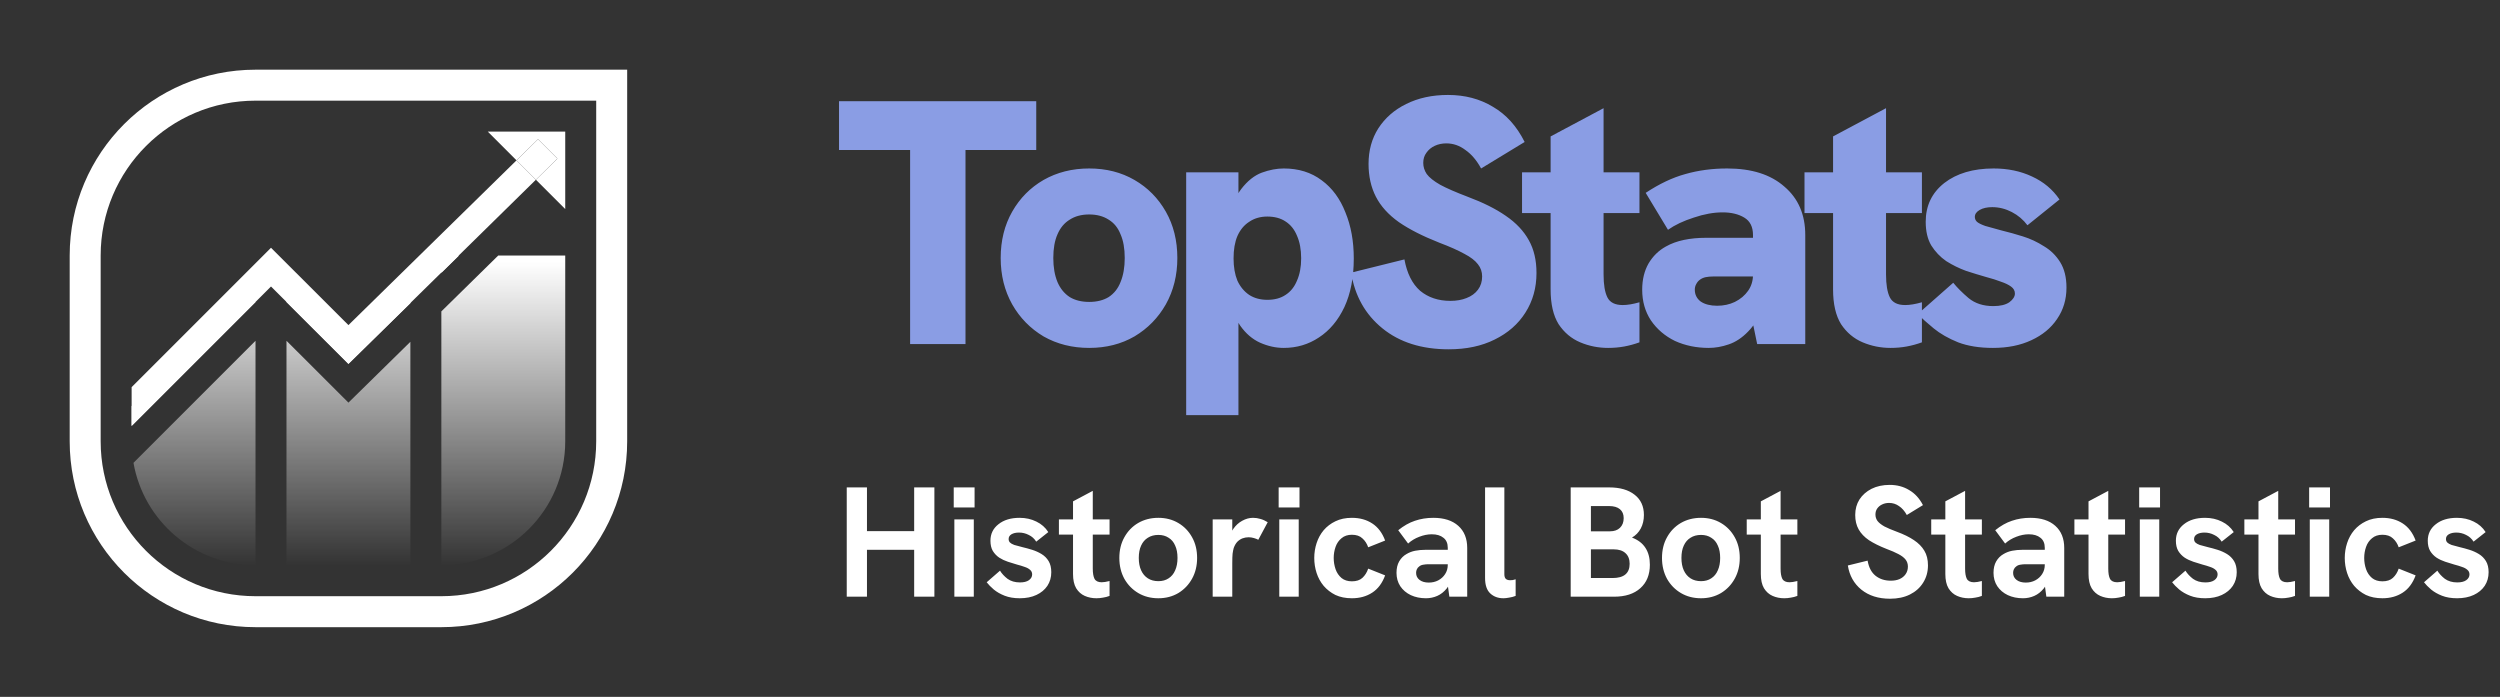 <svg width="287" height="80" viewBox="0 0 287 80" fill="none" xmlns="http://www.w3.org/2000/svg"><rect x="0" y="0" width="287" height="80" fill="#333333" stroke="none"/><path d="M15.111 46.627V48.901L29.333 34.679V34.667H27.072L15.111 46.627Z" fill="white"></path><path d="M32.889 32.889H34.235L40.431 39.085L46.627 32.889H47.111V34.808L40 41.778L32.889 34.677V32.889Z" fill="white"></path><path d="M32.889 39.121V64.889H47.111V39.239L40 46.222L32.889 39.121Z" fill="url(#paint0_linear_9_3088)"></path><path d="M50.667 35.748V64.889C58.521 64.889 64.889 58.521 64.889 50.667V29.333H57.199L50.667 35.748Z" fill="url(#paint1_linear_9_3088)"></path><path d="M52.696 29.333L50.667 31.323V29.333H52.696Z" fill="white"></path><path d="M29.333 39.124L15.324 53.133C16.492 59.812 22.32 64.889 29.333 64.889V39.124Z" fill="url(#paint2_linear_9_3088)"></path><path fill-rule="evenodd" clip-rule="evenodd" d="M29.333 8C17.551 8 8 17.551 8 29.333V50.667C8 62.449 17.551 72 29.333 72H50.667C62.449 72 72 62.449 72 50.667V8H29.333ZM29.333 11.556C19.515 11.556 11.556 19.515 11.556 29.333V50.667C11.556 60.485 19.515 68.444 29.333 68.444H50.667C60.485 68.444 68.444 60.485 68.444 50.667V11.556H29.333Z" fill="white"></path><path fill-rule="evenodd" clip-rule="evenodd" d="M56 15.111L64.889 15.111V24L61.521 20.632L63.987 18.21L61.765 15.987L59.296 18.407L56 15.111ZM59.296 18.407L40 37.321L31.111 28.444L15.111 44.444V48.889L31.111 32.889L40 41.765L61.521 20.632L59.296 18.407Z" fill="white"></path><path d="M63.987 18.21L61.765 15.987L59.296 18.407L61.521 20.632L63.987 18.21Z" fill="white"></path><path d="M104.48 39.5V17.22H96.32V11.62H118.96V17.22H110.84V39.5H104.48ZM125.039 39.94C123.092 39.94 121.346 39.5 119.799 38.62C118.279 37.713 117.079 36.487 116.199 34.94C115.319 33.367 114.879 31.593 114.879 29.62C114.879 27.62 115.319 25.847 116.199 24.3C117.079 22.753 118.279 21.54 119.799 20.66C121.346 19.78 123.092 19.34 125.039 19.34C126.986 19.34 128.719 19.78 130.239 20.66C131.759 21.54 132.959 22.753 133.839 24.3C134.719 25.847 135.159 27.62 135.159 29.62C135.159 31.593 134.719 33.367 133.839 34.94C132.959 36.487 131.759 37.713 130.239 38.62C128.719 39.5 126.986 39.94 125.039 39.94ZM125.039 34.66C125.919 34.66 126.666 34.473 127.279 34.1C127.892 33.7 128.346 33.127 128.639 32.38C128.959 31.607 129.119 30.687 129.119 29.62C129.119 28.527 128.959 27.62 128.639 26.9C128.346 26.153 127.892 25.593 127.279 25.22C126.666 24.82 125.919 24.62 125.039 24.62C124.159 24.62 123.412 24.82 122.799 25.22C122.186 25.593 121.719 26.153 121.399 26.9C121.079 27.62 120.919 28.527 120.919 29.62C120.919 30.687 121.079 31.607 121.399 32.38C121.719 33.127 122.186 33.7 122.799 34.1C123.412 34.473 124.159 34.66 125.039 34.66ZM136.173 47.66V19.78H142.173V24.66L140.933 25.86C141.279 23.993 141.799 22.607 142.493 21.7C143.213 20.767 143.999 20.14 144.853 19.82C145.733 19.5 146.573 19.34 147.373 19.34C149.079 19.34 150.533 19.793 151.733 20.7C152.933 21.58 153.839 22.807 154.453 24.38C155.093 25.927 155.413 27.687 155.413 29.66C155.413 31.847 155.053 33.713 154.333 35.26C153.613 36.78 152.639 37.94 151.413 38.74C150.213 39.54 148.866 39.94 147.373 39.94C146.466 39.94 145.559 39.74 144.653 39.34C143.773 38.94 143.013 38.287 142.373 37.38C141.733 36.447 141.306 35.207 141.093 33.66L142.173 34.54V47.66H136.173ZM145.493 34.42C146.319 34.42 147.013 34.233 147.573 33.86C148.159 33.487 148.599 32.94 148.893 32.22C149.213 31.5 149.373 30.647 149.373 29.66C149.373 28.647 149.213 27.78 148.893 27.06C148.599 26.34 148.159 25.793 147.573 25.42C147.013 25.047 146.319 24.86 145.493 24.86C144.693 24.86 143.999 25.06 143.413 25.46C142.826 25.833 142.373 26.38 142.053 27.1C141.759 27.793 141.613 28.647 141.613 29.66C141.613 30.647 141.759 31.5 142.053 32.22C142.373 32.913 142.826 33.46 143.413 33.86C143.999 34.233 144.693 34.42 145.493 34.42ZM166.309 40.1C163.215 40.1 160.682 39.3 158.709 37.7C156.735 36.1 155.535 33.967 155.109 31.3L161.229 29.78C161.522 31.38 162.122 32.58 163.029 33.38C163.962 34.153 165.122 34.54 166.509 34.54C167.202 34.54 167.815 34.433 168.349 34.22C168.909 34.007 169.349 33.687 169.669 33.26C169.989 32.833 170.149 32.327 170.149 31.74C170.149 31.207 169.989 30.74 169.669 30.34C169.349 29.913 168.829 29.513 168.109 29.14C167.389 28.74 166.429 28.313 165.229 27.86C163.335 27.113 161.789 26.327 160.589 25.5C159.389 24.647 158.509 23.673 157.949 22.58C157.389 21.487 157.109 20.233 157.109 18.82C157.109 17.273 157.482 15.913 158.229 14.74C159.002 13.54 160.069 12.607 161.429 11.94C162.815 11.247 164.415 10.9 166.229 10.9C168.175 10.9 169.895 11.353 171.389 12.26C172.909 13.14 174.122 14.487 175.029 16.3L170.029 19.34C169.522 18.407 168.922 17.7 168.229 17.22C167.562 16.713 166.829 16.46 166.029 16.46C165.549 16.46 165.109 16.553 164.709 16.74C164.309 16.927 163.989 17.193 163.749 17.54C163.509 17.86 163.389 18.247 163.389 18.7C163.389 19.153 163.522 19.58 163.789 19.98C164.082 20.38 164.602 20.793 165.349 21.22C166.095 21.62 167.135 22.073 168.469 22.58C170.255 23.247 171.722 23.98 172.869 24.78C174.042 25.58 174.922 26.513 175.509 27.58C176.095 28.62 176.389 29.873 176.389 31.34C176.389 33.047 175.962 34.567 175.109 35.9C174.282 37.207 173.109 38.233 171.589 38.98C170.095 39.727 168.335 40.1 166.309 40.1ZM184.61 39.94C183.49 39.94 182.423 39.727 181.41 39.3C180.396 38.873 179.57 38.18 178.93 37.22C178.316 36.233 178.01 34.9 178.01 33.22V15.66L184.09 12.42V31.5C184.09 32.673 184.236 33.553 184.53 34.14C184.823 34.727 185.41 35.02 186.29 35.02C186.556 35.02 186.85 34.993 187.17 34.94C187.49 34.887 187.836 34.807 188.21 34.7V39.3C187.623 39.513 187.036 39.673 186.45 39.78C185.863 39.887 185.25 39.94 184.61 39.94ZM174.73 24.46V19.78H188.21V24.46H174.73ZM201.724 39.5L201.244 37.18V26.98C201.244 26.047 200.911 25.38 200.244 24.98C199.577 24.58 198.751 24.38 197.764 24.38C196.724 24.38 195.617 24.58 194.444 24.98C193.271 25.353 192.284 25.82 191.484 26.38L188.924 22.14C190.497 21.1 192.017 20.38 193.484 19.98C194.977 19.553 196.577 19.34 198.284 19.34C201.084 19.34 203.271 20.033 204.844 21.42C206.444 22.78 207.244 24.633 207.244 26.98V39.5H201.724ZM196.164 39.94C194.751 39.94 193.457 39.673 192.284 39.14C191.137 38.58 190.217 37.793 189.524 36.78C188.857 35.767 188.524 34.593 188.524 33.26C188.524 32.113 188.764 31.113 189.244 30.26C189.751 29.407 190.417 28.753 191.244 28.3C191.857 27.953 192.551 27.7 193.324 27.54C194.097 27.38 194.924 27.3 195.804 27.3H201.724V31.74H196.684C196.364 31.74 196.071 31.767 195.804 31.82C195.564 31.873 195.351 31.967 195.164 32.1C194.977 32.233 194.831 32.407 194.724 32.62C194.617 32.807 194.564 33.02 194.564 33.26C194.564 33.82 194.791 34.273 195.244 34.62C195.724 34.94 196.351 35.1 197.124 35.1C197.871 35.1 198.551 34.953 199.164 34.66C199.804 34.34 200.311 33.913 200.684 33.38C201.057 32.847 201.244 32.233 201.244 31.54L202.524 34.94C202.017 36.3 201.404 37.34 200.684 38.06C199.991 38.78 199.244 39.273 198.444 39.54C197.671 39.807 196.911 39.94 196.164 39.94ZM217.036 39.94C215.916 39.94 214.85 39.727 213.836 39.3C212.823 38.873 211.996 38.18 211.356 37.22C210.743 36.233 210.436 34.9 210.436 33.22V15.66L216.516 12.42V31.5C216.516 32.673 216.663 33.553 216.956 34.14C217.25 34.727 217.836 35.02 218.716 35.02C218.983 35.02 219.276 34.993 219.596 34.94C219.916 34.887 220.263 34.807 220.636 34.7V39.3C220.05 39.513 219.463 39.673 218.876 39.78C218.29 39.887 217.676 39.94 217.036 39.94ZM207.156 24.46V19.78H220.636V24.46H207.156ZM228.791 39.94C227.244 39.94 225.911 39.727 224.791 39.3C223.671 38.847 222.737 38.313 221.991 37.7C221.244 37.087 220.631 36.54 220.151 36.06L224.231 32.46C224.684 33.02 225.271 33.607 225.991 34.22C226.737 34.833 227.684 35.14 228.831 35.14C229.631 35.14 230.244 34.993 230.671 34.7C231.097 34.38 231.311 34.047 231.311 33.7C231.311 33.38 231.164 33.113 230.871 32.9C230.577 32.687 230.191 32.5 229.711 32.34C229.231 32.153 228.684 31.98 228.071 31.82C227.324 31.607 226.537 31.367 225.711 31.1C224.911 30.807 224.151 30.433 223.431 29.98C222.737 29.5 222.164 28.9 221.711 28.18C221.284 27.46 221.071 26.553 221.071 25.46C221.071 23.62 221.777 22.14 223.191 21.02C224.631 19.9 226.524 19.34 228.871 19.34C230.497 19.34 231.964 19.647 233.271 20.26C234.604 20.873 235.657 21.753 236.431 22.9L232.751 25.86C232.271 25.22 231.671 24.713 230.951 24.34C230.231 23.967 229.484 23.78 228.711 23.78C228.124 23.78 227.644 23.887 227.271 24.1C226.897 24.313 226.711 24.58 226.711 24.9C226.711 25.113 226.791 25.3 226.951 25.46C227.137 25.62 227.457 25.78 227.911 25.94C228.364 26.073 228.991 26.247 229.791 26.46C230.564 26.647 231.377 26.873 232.231 27.14C233.084 27.407 233.884 27.78 234.631 28.26C235.404 28.713 236.031 29.327 236.511 30.1C236.991 30.873 237.231 31.847 237.231 33.02C237.231 34.38 236.871 35.58 236.151 36.62C235.457 37.66 234.471 38.473 233.191 39.06C231.937 39.647 230.471 39.94 228.791 39.94Z" fill="#8A9DE4"></path><path d="M97.206 68.5V55.954H99.528V60.976H104.946V55.954H107.268V68.5H104.946V63.118H99.528V68.5H97.206ZM109.56 68.5V59.626H111.792V68.5H109.56ZM109.488 58.258V55.954H111.882V58.258H109.488ZM117.069 68.68C116.409 68.68 115.833 68.584 115.341 68.392C114.849 68.2 114.429 67.96 114.081 67.672C113.745 67.384 113.475 67.108 113.271 66.844L114.801 65.512C115.005 65.848 115.293 66.16 115.665 66.448C116.049 66.724 116.523 66.862 117.087 66.862C117.531 66.862 117.873 66.778 118.113 66.61C118.365 66.43 118.491 66.208 118.491 65.944C118.491 65.728 118.413 65.554 118.257 65.422C118.101 65.278 117.891 65.164 117.627 65.08C117.363 64.984 117.069 64.894 116.745 64.81C116.409 64.714 116.061 64.606 115.701 64.486C115.341 64.366 115.011 64.21 114.711 64.018C114.411 63.814 114.165 63.556 113.973 63.244C113.793 62.932 113.703 62.542 113.703 62.074C113.703 61.294 114.009 60.664 114.621 60.184C115.233 59.692 116.043 59.446 117.051 59.446C117.759 59.446 118.401 59.59 118.977 59.878C119.553 60.154 120.009 60.556 120.345 61.084L118.959 62.182C118.743 61.834 118.455 61.576 118.095 61.408C117.747 61.228 117.375 61.138 116.979 61.138C116.631 61.138 116.343 61.204 116.115 61.336C115.899 61.468 115.791 61.648 115.791 61.876C115.791 62.032 115.839 62.164 115.935 62.272C116.043 62.38 116.211 62.476 116.439 62.56C116.679 62.632 116.991 62.716 117.375 62.812C117.735 62.896 118.107 62.998 118.491 63.118C118.875 63.238 119.235 63.4 119.571 63.604C119.907 63.808 120.177 64.078 120.381 64.414C120.585 64.75 120.687 65.176 120.687 65.692C120.687 66.28 120.537 66.802 120.237 67.258C119.937 67.702 119.517 68.05 118.977 68.302C118.437 68.554 117.801 68.68 117.069 68.68ZM125.865 68.68C125.385 68.68 124.941 68.59 124.533 68.41C124.125 68.23 123.795 67.936 123.543 67.528C123.303 67.12 123.183 66.574 123.183 65.89V57.556L125.451 56.35V65.278C125.451 65.794 125.517 66.184 125.649 66.448C125.793 66.712 126.069 66.844 126.477 66.844C126.597 66.844 126.729 66.832 126.873 66.808C127.029 66.784 127.197 66.748 127.377 66.7V68.41C127.125 68.506 126.873 68.572 126.621 68.608C126.369 68.656 126.117 68.68 125.865 68.68ZM121.563 61.372V59.626H127.377V61.372H121.563ZM132.982 68.68C132.118 68.68 131.35 68.482 130.678 68.086C130.006 67.69 129.472 67.144 129.076 66.448C128.692 65.74 128.5 64.942 128.5 64.054C128.5 63.154 128.692 62.362 129.076 61.678C129.46 60.982 129.988 60.436 130.66 60.04C131.344 59.644 132.118 59.446 132.982 59.446C133.834 59.446 134.596 59.644 135.268 60.04C135.94 60.436 136.468 60.982 136.852 61.678C137.236 62.362 137.428 63.154 137.428 64.054C137.428 64.942 137.236 65.734 136.852 66.43C136.468 67.126 135.94 67.678 135.268 68.086C134.596 68.482 133.834 68.68 132.982 68.68ZM132.982 66.718C133.438 66.718 133.828 66.61 134.152 66.394C134.488 66.178 134.74 65.872 134.908 65.476C135.088 65.08 135.178 64.606 135.178 64.054C135.178 63.49 135.088 63.016 134.908 62.632C134.74 62.236 134.488 61.936 134.152 61.732C133.828 61.516 133.438 61.408 132.982 61.408C132.514 61.408 132.112 61.516 131.776 61.732C131.44 61.936 131.182 62.236 131.002 62.632C130.822 63.016 130.732 63.49 130.732 64.054C130.732 64.606 130.822 65.08 131.002 65.476C131.182 65.872 131.44 66.178 131.776 66.394C132.112 66.61 132.514 66.718 132.982 66.718ZM139.215 68.5V59.626H141.465V62.038L141.123 62.074C141.159 61.558 141.315 61.102 141.591 60.706C141.867 60.31 142.203 60.004 142.599 59.788C143.007 59.56 143.421 59.446 143.841 59.446C144.141 59.446 144.423 59.488 144.687 59.572C144.963 59.644 145.245 59.77 145.533 59.95L144.453 61.966C144.321 61.894 144.153 61.828 143.949 61.768C143.745 61.708 143.541 61.678 143.337 61.678C143.097 61.678 142.863 61.72 142.635 61.804C142.419 61.888 142.221 62.02 142.041 62.2C141.873 62.38 141.735 62.62 141.627 62.92C141.579 63.088 141.537 63.304 141.501 63.568C141.477 63.82 141.465 64.192 141.465 64.684V68.5H139.215ZM146.861 68.5V59.626H149.093V68.5H146.861ZM146.789 58.258V55.954H149.183V58.258H146.789ZM155.197 68.68C154.477 68.68 153.847 68.554 153.307 68.302C152.779 68.038 152.329 67.69 151.957 67.258C151.597 66.826 151.327 66.334 151.147 65.782C150.967 65.23 150.877 64.654 150.877 64.054C150.877 63.466 150.967 62.896 151.147 62.344C151.327 61.792 151.597 61.3 151.957 60.868C152.329 60.436 152.779 60.094 153.307 59.842C153.847 59.578 154.477 59.446 155.197 59.446C156.097 59.446 156.877 59.662 157.537 60.094C158.197 60.526 158.689 61.18 159.013 62.056L157.069 62.83C156.925 62.41 156.703 62.068 156.403 61.804C156.115 61.528 155.713 61.39 155.197 61.39C154.717 61.39 154.321 61.522 154.009 61.786C153.697 62.038 153.469 62.368 153.325 62.776C153.181 63.184 153.109 63.61 153.109 64.054C153.109 64.498 153.181 64.93 153.325 65.35C153.469 65.758 153.697 66.094 154.009 66.358C154.321 66.61 154.717 66.736 155.197 66.736C155.713 66.736 156.115 66.604 156.403 66.34C156.703 66.064 156.925 65.71 157.069 65.278L159.013 66.052C158.689 66.94 158.197 67.6 157.537 68.032C156.877 68.464 156.097 68.68 155.197 68.68ZM166.384 68.5L166.204 67.168V62.902C166.204 62.374 166.036 61.984 165.7 61.732C165.376 61.468 164.932 61.336 164.368 61.336C163.9 61.336 163.42 61.432 162.928 61.624C162.448 61.804 162.022 62.062 161.65 62.398L160.516 60.868C161.14 60.364 161.776 60.004 162.424 59.788C163.084 59.56 163.792 59.446 164.548 59.446C165.772 59.446 166.726 59.752 167.41 60.364C168.094 60.976 168.436 61.822 168.436 62.902V68.5H166.384ZM163.702 68.68C163.054 68.68 162.472 68.56 161.956 68.32C161.452 68.08 161.05 67.738 160.75 67.294C160.462 66.85 160.318 66.34 160.318 65.764C160.318 65.248 160.42 64.81 160.624 64.45C160.84 64.078 161.122 63.796 161.47 63.604C161.77 63.424 162.1 63.298 162.46 63.226C162.832 63.154 163.228 63.118 163.648 63.118H166.402V64.774H163.972C163.78 64.774 163.588 64.792 163.396 64.828C163.216 64.852 163.06 64.918 162.928 65.026C162.808 65.11 162.718 65.218 162.658 65.35C162.598 65.47 162.568 65.608 162.568 65.764C162.568 66.1 162.7 66.37 162.964 66.574C163.228 66.778 163.582 66.88 164.026 66.88C164.422 66.88 164.782 66.796 165.106 66.628C165.442 66.448 165.706 66.208 165.898 65.908C166.102 65.596 166.204 65.242 166.204 64.846L166.798 66.034C166.642 66.658 166.402 67.168 166.078 67.564C165.766 67.948 165.406 68.23 164.998 68.41C164.59 68.59 164.158 68.68 163.702 68.68ZM172.592 68.68C171.98 68.68 171.476 68.494 171.08 68.122C170.684 67.75 170.486 67.162 170.486 66.358V55.954H172.7V65.926C172.7 66.178 172.76 66.358 172.88 66.466C173 66.562 173.156 66.61 173.348 66.61C173.444 66.61 173.546 66.604 173.654 66.592C173.762 66.568 173.876 66.538 173.996 66.502V68.41C173.744 68.506 173.492 68.572 173.24 68.608C173 68.656 172.784 68.68 172.592 68.68ZM180.315 68.5V55.954H184.725C185.973 55.954 186.951 56.236 187.659 56.8C188.367 57.352 188.721 58.126 188.721 59.122C188.721 59.698 188.601 60.214 188.361 60.67C188.121 61.114 187.785 61.462 187.353 61.714C188.049 61.978 188.565 62.374 188.901 62.902C189.237 63.418 189.405 64.06 189.405 64.828C189.405 65.98 189.039 66.88 188.307 67.528C187.587 68.176 186.585 68.5 185.301 68.5H180.315ZM182.637 66.358H185.121C186.429 66.358 187.083 65.812 187.083 64.72C187.083 64.192 186.921 63.784 186.597 63.496C186.285 63.208 185.835 63.064 185.247 63.064H182.637V66.358ZM182.637 60.994H184.833C185.313 60.994 185.691 60.862 185.967 60.598C186.255 60.322 186.399 59.95 186.399 59.482C186.399 59.038 186.255 58.696 185.967 58.456C185.679 58.216 185.265 58.096 184.725 58.096H182.637V60.994ZM195.279 68.68C194.415 68.68 193.647 68.482 192.975 68.086C192.303 67.69 191.769 67.144 191.373 66.448C190.989 65.74 190.797 64.942 190.797 64.054C190.797 63.154 190.989 62.362 191.373 61.678C191.757 60.982 192.285 60.436 192.957 60.04C193.641 59.644 194.415 59.446 195.279 59.446C196.131 59.446 196.893 59.644 197.565 60.04C198.237 60.436 198.765 60.982 199.149 61.678C199.533 62.362 199.725 63.154 199.725 64.054C199.725 64.942 199.533 65.734 199.149 66.43C198.765 67.126 198.237 67.678 197.565 68.086C196.893 68.482 196.131 68.68 195.279 68.68ZM195.279 66.718C195.735 66.718 196.125 66.61 196.449 66.394C196.785 66.178 197.037 65.872 197.205 65.476C197.385 65.08 197.475 64.606 197.475 64.054C197.475 63.49 197.385 63.016 197.205 62.632C197.037 62.236 196.785 61.936 196.449 61.732C196.125 61.516 195.735 61.408 195.279 61.408C194.811 61.408 194.409 61.516 194.073 61.732C193.737 61.936 193.479 62.236 193.299 62.632C193.119 63.016 193.029 63.49 193.029 64.054C193.029 64.606 193.119 65.08 193.299 65.476C193.479 65.872 193.737 66.178 194.073 66.394C194.409 66.61 194.811 66.718 195.279 66.718ZM204.826 68.68C204.346 68.68 203.902 68.59 203.494 68.41C203.086 68.23 202.756 67.936 202.504 67.528C202.264 67.12 202.144 66.574 202.144 65.89V57.556L204.412 56.35V65.278C204.412 65.794 204.478 66.184 204.61 66.448C204.754 66.712 205.03 66.844 205.438 66.844C205.558 66.844 205.69 66.832 205.834 66.808C205.99 66.784 206.158 66.748 206.338 66.7V68.41C206.086 68.506 205.834 68.572 205.582 68.608C205.33 68.656 205.078 68.68 204.826 68.68ZM200.524 61.372V59.626H206.338V61.372H200.524ZM216.975 68.734C215.643 68.734 214.545 68.386 213.681 67.69C212.829 66.994 212.313 66.07 212.133 64.918L214.401 64.36C214.533 65.128 214.833 65.704 215.301 66.088C215.781 66.472 216.369 66.664 217.065 66.664C217.437 66.664 217.767 66.604 218.055 66.484C218.355 66.352 218.589 66.166 218.757 65.926C218.937 65.674 219.027 65.38 219.027 65.044C219.027 64.732 218.937 64.462 218.757 64.234C218.577 64.006 218.301 63.796 217.929 63.604C217.569 63.412 217.113 63.214 216.561 63.01C215.769 62.698 215.103 62.368 214.563 62.02C214.035 61.66 213.639 61.246 213.375 60.778C213.111 60.31 212.979 59.758 212.979 59.122C212.979 58.45 213.141 57.856 213.465 57.34C213.801 56.824 214.263 56.416 214.851 56.116C215.451 55.816 216.147 55.666 216.939 55.666C217.779 55.666 218.523 55.864 219.171 56.26C219.831 56.644 220.359 57.22 220.755 57.988L218.901 59.122C218.649 58.666 218.349 58.324 218.001 58.096C217.665 57.856 217.287 57.736 216.867 57.736C216.567 57.736 216.297 57.796 216.057 57.916C215.829 58.024 215.643 58.18 215.499 58.384C215.367 58.576 215.301 58.804 215.301 59.068C215.301 59.344 215.379 59.59 215.535 59.806C215.703 60.022 215.967 60.232 216.327 60.436C216.699 60.628 217.179 60.832 217.767 61.048C218.547 61.336 219.195 61.654 219.711 62.002C220.239 62.35 220.641 62.758 220.917 63.226C221.193 63.682 221.331 64.24 221.331 64.9C221.331 65.644 221.145 66.31 220.773 66.898C220.413 67.474 219.909 67.924 219.261 68.248C218.613 68.572 217.851 68.734 216.975 68.734ZM226.007 68.68C225.527 68.68 225.083 68.59 224.675 68.41C224.267 68.23 223.937 67.936 223.685 67.528C223.445 67.12 223.325 66.574 223.325 65.89V57.556L225.593 56.35V65.278C225.593 65.794 225.659 66.184 225.791 66.448C225.935 66.712 226.211 66.844 226.619 66.844C226.739 66.844 226.871 66.832 227.015 66.808C227.171 66.784 227.339 66.748 227.519 66.7V68.41C227.267 68.506 227.015 68.572 226.763 68.608C226.511 68.656 226.259 68.68 226.007 68.68ZM221.705 61.372V59.626H227.519V61.372H221.705ZM234.921 68.5L234.741 67.168V62.902C234.741 62.374 234.573 61.984 234.237 61.732C233.913 61.468 233.469 61.336 232.905 61.336C232.437 61.336 231.957 61.432 231.465 61.624C230.985 61.804 230.559 62.062 230.187 62.398L229.053 60.868C229.677 60.364 230.313 60.004 230.961 59.788C231.621 59.56 232.329 59.446 233.085 59.446C234.309 59.446 235.263 59.752 235.947 60.364C236.631 60.976 236.973 61.822 236.973 62.902V68.5H234.921ZM232.239 68.68C231.591 68.68 231.009 68.56 230.493 68.32C229.989 68.08 229.587 67.738 229.287 67.294C228.999 66.85 228.855 66.34 228.855 65.764C228.855 65.248 228.957 64.81 229.161 64.45C229.377 64.078 229.659 63.796 230.007 63.604C230.307 63.424 230.637 63.298 230.997 63.226C231.369 63.154 231.765 63.118 232.185 63.118H234.939V64.774H232.509C232.317 64.774 232.125 64.792 231.933 64.828C231.753 64.852 231.597 64.918 231.465 65.026C231.345 65.11 231.255 65.218 231.195 65.35C231.135 65.47 231.105 65.608 231.105 65.764C231.105 66.1 231.237 66.37 231.501 66.574C231.765 66.778 232.119 66.88 232.563 66.88C232.959 66.88 233.319 66.796 233.643 66.628C233.979 66.448 234.243 66.208 234.435 65.908C234.639 65.596 234.741 65.242 234.741 64.846L235.335 66.034C235.179 66.658 234.939 67.168 234.615 67.564C234.303 67.948 233.943 68.23 233.535 68.41C233.127 68.59 232.695 68.68 232.239 68.68ZM242.443 68.68C241.963 68.68 241.519 68.59 241.111 68.41C240.703 68.23 240.373 67.936 240.121 67.528C239.881 67.12 239.761 66.574 239.761 65.89V57.556L242.029 56.35V65.278C242.029 65.794 242.095 66.184 242.227 66.448C242.371 66.712 242.647 66.844 243.055 66.844C243.175 66.844 243.307 66.832 243.451 66.808C243.607 66.784 243.775 66.748 243.955 66.7V68.41C243.703 68.506 243.451 68.572 243.199 68.608C242.947 68.656 242.695 68.68 242.443 68.68ZM238.141 61.372V59.626H243.955V61.372H238.141ZM245.65 68.5V59.626H247.882V68.5H245.65ZM245.578 58.258V55.954H247.972V58.258H245.578ZM253.158 68.68C252.498 68.68 251.922 68.584 251.43 68.392C250.938 68.2 250.518 67.96 250.17 67.672C249.834 67.384 249.564 67.108 249.36 66.844L250.89 65.512C251.094 65.848 251.382 66.16 251.754 66.448C252.138 66.724 252.612 66.862 253.176 66.862C253.62 66.862 253.962 66.778 254.202 66.61C254.454 66.43 254.58 66.208 254.58 65.944C254.58 65.728 254.502 65.554 254.346 65.422C254.19 65.278 253.98 65.164 253.716 65.08C253.452 64.984 253.158 64.894 252.834 64.81C252.498 64.714 252.15 64.606 251.79 64.486C251.43 64.366 251.1 64.21 250.8 64.018C250.5 63.814 250.254 63.556 250.062 63.244C249.882 62.932 249.792 62.542 249.792 62.074C249.792 61.294 250.098 60.664 250.71 60.184C251.322 59.692 252.132 59.446 253.14 59.446C253.848 59.446 254.49 59.59 255.066 59.878C255.642 60.154 256.098 60.556 256.434 61.084L255.048 62.182C254.832 61.834 254.544 61.576 254.184 61.408C253.836 61.228 253.464 61.138 253.068 61.138C252.72 61.138 252.432 61.204 252.204 61.336C251.988 61.468 251.88 61.648 251.88 61.876C251.88 62.032 251.928 62.164 252.024 62.272C252.132 62.38 252.3 62.476 252.528 62.56C252.768 62.632 253.08 62.716 253.464 62.812C253.824 62.896 254.196 62.998 254.58 63.118C254.964 63.238 255.324 63.4 255.66 63.604C255.996 63.808 256.266 64.078 256.47 64.414C256.674 64.75 256.776 65.176 256.776 65.692C256.776 66.28 256.626 66.802 256.326 67.258C256.026 67.702 255.606 68.05 255.066 68.302C254.526 68.554 253.89 68.68 253.158 68.68ZM261.955 68.68C261.475 68.68 261.031 68.59 260.623 68.41C260.215 68.23 259.885 67.936 259.633 67.528C259.393 67.12 259.273 66.574 259.273 65.89V57.556L261.541 56.35V65.278C261.541 65.794 261.607 66.184 261.739 66.448C261.883 66.712 262.159 66.844 262.567 66.844C262.687 66.844 262.819 66.832 262.963 66.808C263.119 66.784 263.287 66.748 263.467 66.7V68.41C263.215 68.506 262.963 68.572 262.711 68.608C262.459 68.656 262.207 68.68 261.955 68.68ZM257.653 61.372V59.626H263.467V61.372H257.653ZM265.162 68.5V59.626H267.394V68.5H265.162ZM265.09 58.258V55.954H267.484V58.258H265.09ZM273.498 68.68C272.778 68.68 272.148 68.554 271.608 68.302C271.08 68.038 270.63 67.69 270.258 67.258C269.898 66.826 269.628 66.334 269.448 65.782C269.268 65.23 269.178 64.654 269.178 64.054C269.178 63.466 269.268 62.896 269.448 62.344C269.628 61.792 269.898 61.3 270.258 60.868C270.63 60.436 271.08 60.094 271.608 59.842C272.148 59.578 272.778 59.446 273.498 59.446C274.398 59.446 275.178 59.662 275.838 60.094C276.498 60.526 276.99 61.18 277.314 62.056L275.37 62.83C275.226 62.41 275.004 62.068 274.704 61.804C274.416 61.528 274.014 61.39 273.498 61.39C273.018 61.39 272.622 61.522 272.31 61.786C271.998 62.038 271.77 62.368 271.626 62.776C271.482 63.184 271.41 63.61 271.41 64.054C271.41 64.498 271.482 64.93 271.626 65.35C271.77 65.758 271.998 66.094 272.31 66.358C272.622 66.61 273.018 66.736 273.498 66.736C274.014 66.736 274.416 66.604 274.704 66.34C275.004 66.064 275.226 65.71 275.37 65.278L277.314 66.052C276.99 66.94 276.498 67.6 275.838 68.032C275.178 68.464 274.398 68.68 273.498 68.68ZM282.074 68.68C281.414 68.68 280.838 68.584 280.346 68.392C279.854 68.2 279.434 67.96 279.086 67.672C278.75 67.384 278.48 67.108 278.276 66.844L279.806 65.512C280.01 65.848 280.298 66.16 280.67 66.448C281.054 66.724 281.528 66.862 282.092 66.862C282.536 66.862 282.878 66.778 283.118 66.61C283.37 66.43 283.496 66.208 283.496 65.944C283.496 65.728 283.418 65.554 283.262 65.422C283.106 65.278 282.896 65.164 282.632 65.08C282.368 64.984 282.074 64.894 281.75 64.81C281.414 64.714 281.066 64.606 280.706 64.486C280.346 64.366 280.016 64.21 279.716 64.018C279.416 63.814 279.17 63.556 278.978 63.244C278.798 62.932 278.708 62.542 278.708 62.074C278.708 61.294 279.014 60.664 279.626 60.184C280.238 59.692 281.048 59.446 282.056 59.446C282.764 59.446 283.406 59.59 283.982 59.878C284.558 60.154 285.014 60.556 285.35 61.084L283.964 62.182C283.748 61.834 283.46 61.576 283.1 61.408C282.752 61.228 282.38 61.138 281.984 61.138C281.636 61.138 281.348 61.204 281.12 61.336C280.904 61.468 280.796 61.648 280.796 61.876C280.796 62.032 280.844 62.164 280.94 62.272C281.048 62.38 281.216 62.476 281.444 62.56C281.684 62.632 281.996 62.716 282.38 62.812C282.74 62.896 283.112 62.998 283.496 63.118C283.88 63.238 284.24 63.4 284.576 63.604C284.912 63.808 285.182 64.078 285.386 64.414C285.59 64.75 285.692 65.176 285.692 65.692C285.692 66.28 285.542 66.802 285.242 67.258C284.942 67.702 284.522 68.05 283.982 68.302C283.442 68.554 282.806 68.68 282.074 68.68Z" fill="white"></path><defs><linearGradient id="paint0_linear_9_3088" x1="40" y1="30" x2="40" y2="65" gradientUnits="userSpaceOnUse"><stop stop-color="white"></stop><stop offset="1" stop-color="white" stop-opacity="0"></stop></linearGradient><linearGradient id="paint1_linear_9_3088" x1="40" y1="30" x2="40" y2="65" gradientUnits="userSpaceOnUse"><stop stop-color="white"></stop><stop offset="1" stop-color="white" stop-opacity="0"></stop></linearGradient><linearGradient id="paint2_linear_9_3088" x1="40" y1="30" x2="40" y2="65" gradientUnits="userSpaceOnUse"><stop stop-color="white"></stop><stop offset="1" stop-color="white" stop-opacity="0"></stop></linearGradient></defs></svg>